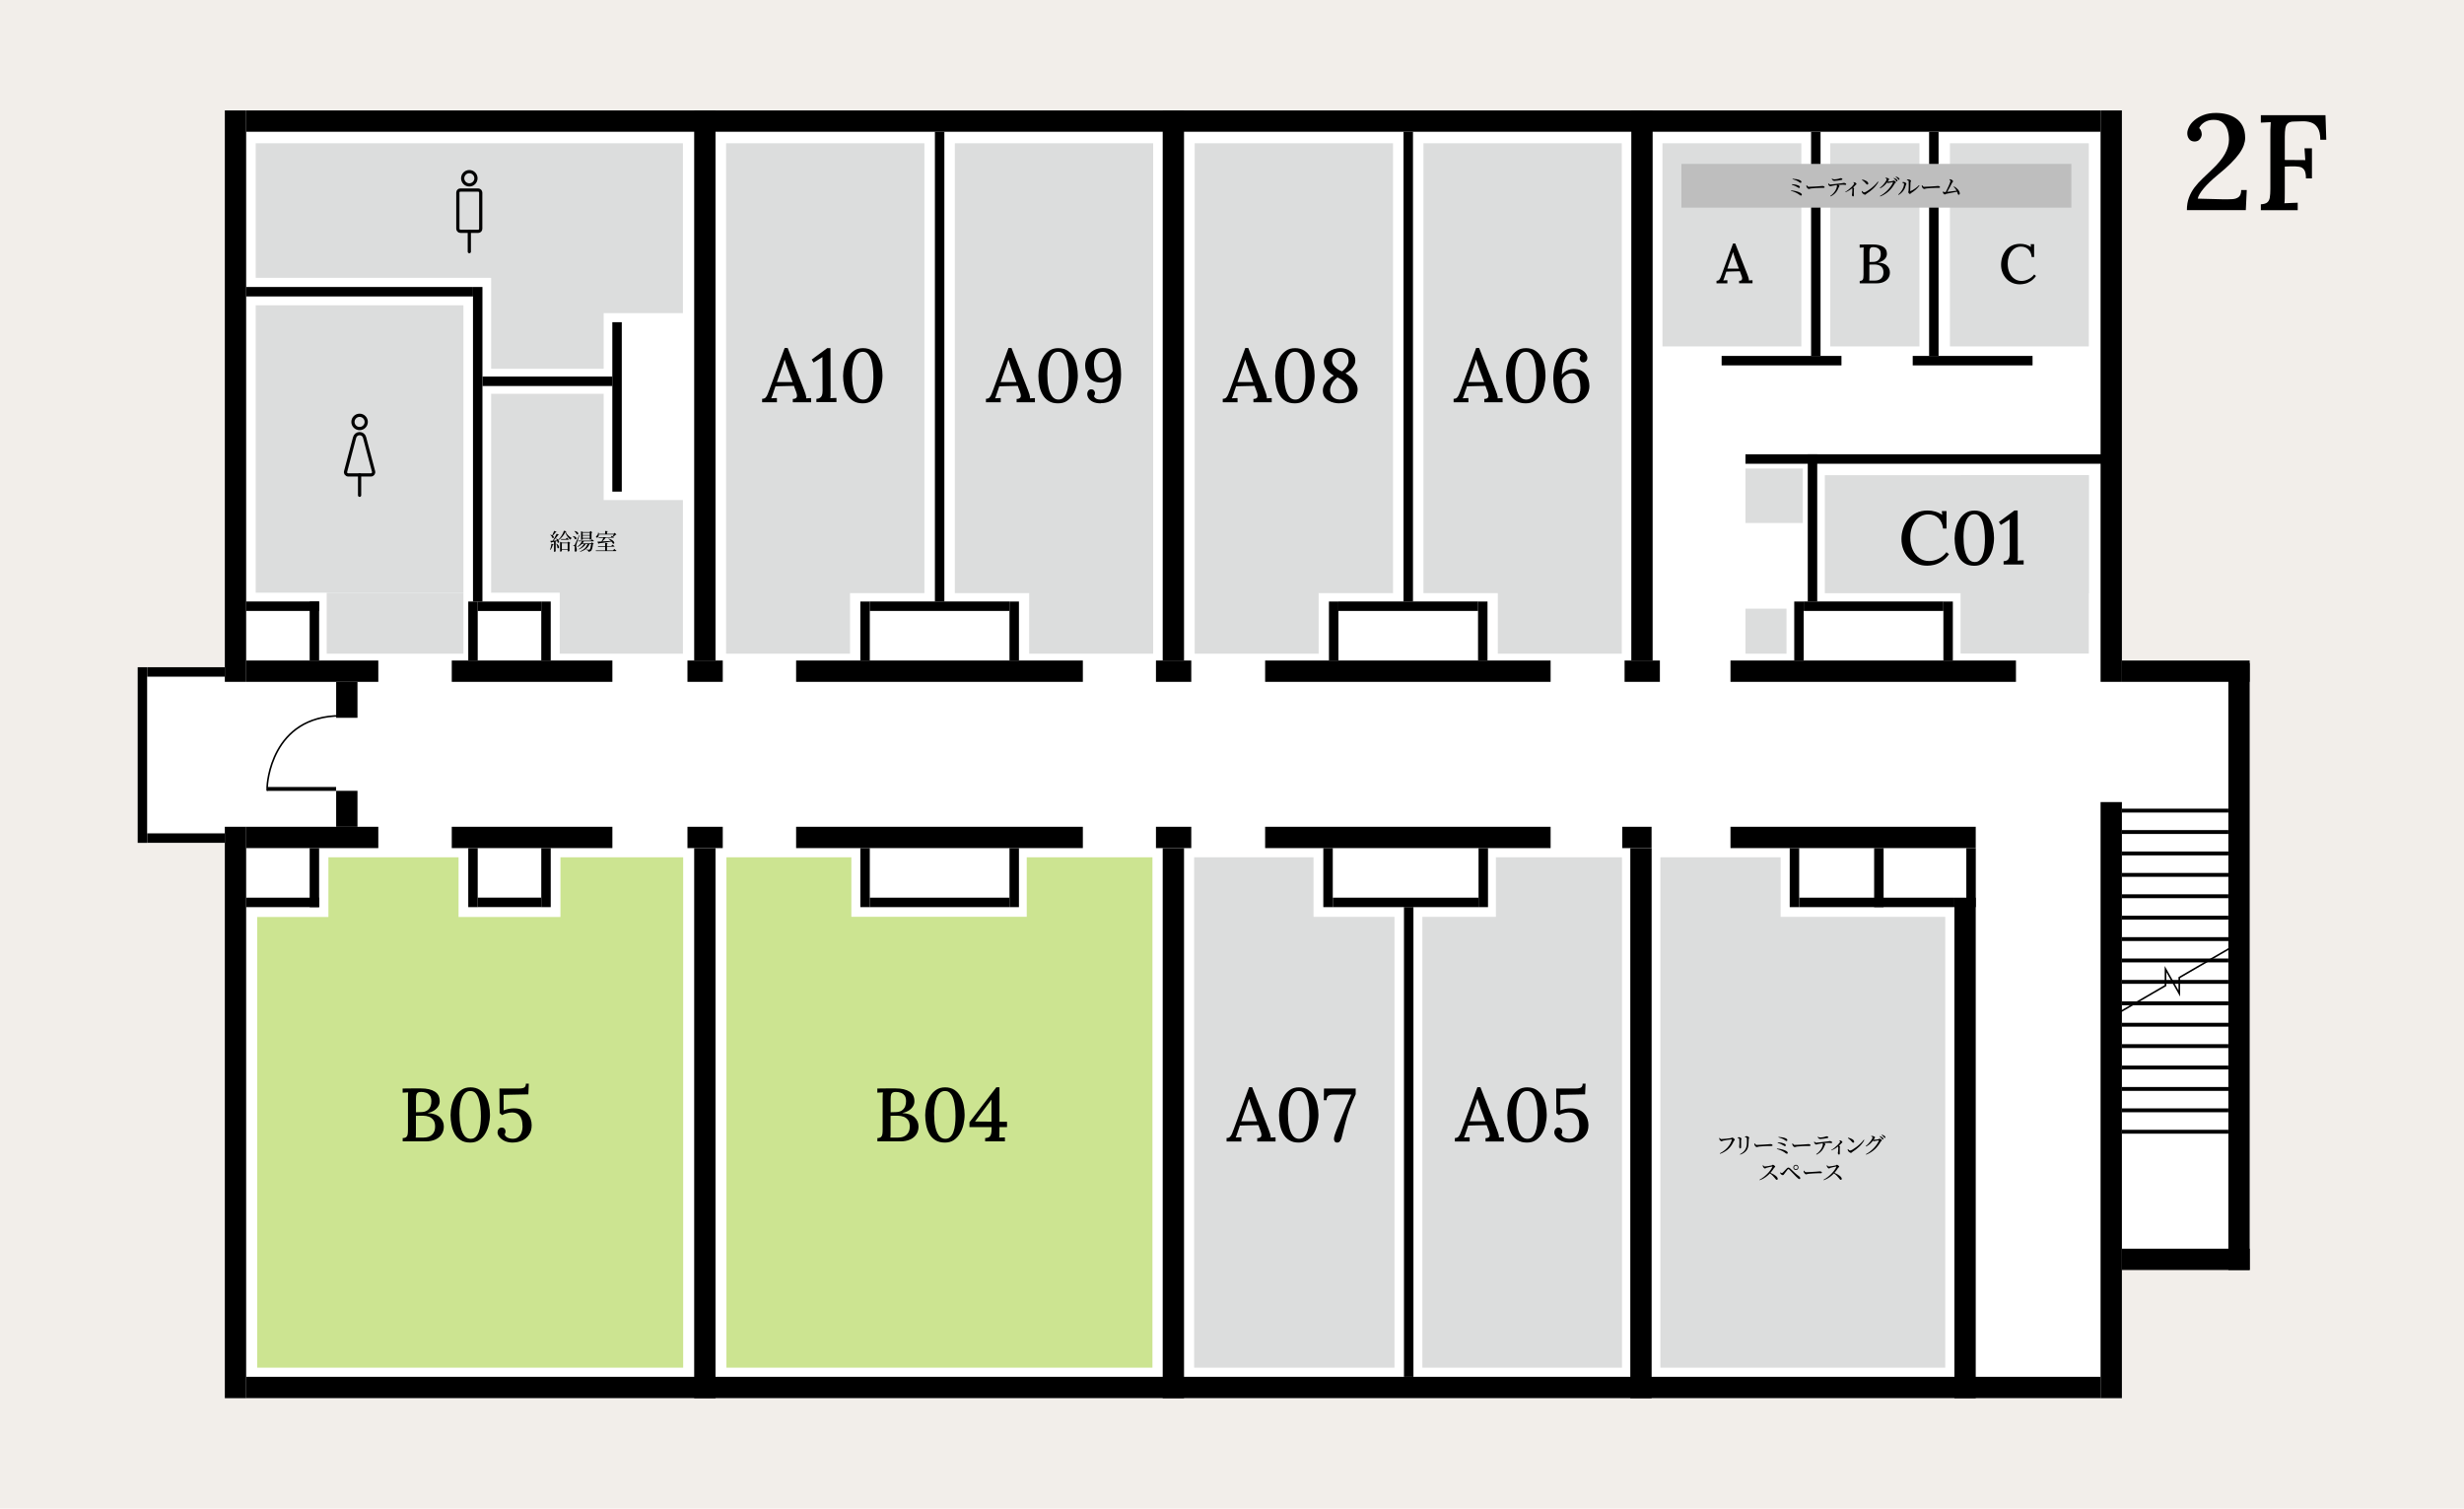 <?xml version="1.0" encoding="UTF-8"?>
<svg id="_レイヤー_2" data-name="レイヤー_2" xmlns="http://www.w3.org/2000/svg" viewBox="0 0 490 300">
  <defs>
    <style>
      .cls-1 {
        fill: #fff;
      }

      .cls-2 {
        stroke-width: .32px;
      }

      .cls-2, .cls-3, .cls-4 {
        fill: none;
        stroke: #000;
        stroke-miterlimit: 10;
      }

      .cls-5 {
        fill: #f2eeea;
      }

      .cls-3, .cls-4 {
        stroke-width: .64px;
      }

      .cls-6 {
        fill: #cce491;
      }

      .cls-7 {
        fill: #dcdddd;
      }

      .cls-4 {
        stroke-linecap: round;
      }

      .cls-8 {
        fill: #bebebe;
      }
    </style>
  </defs>
  <g id="_レイヤー_1-2" data-name="レイヤー_1">
    <g>
      <rect class="cls-5" width="490" height="300"/>
      <g>
        <g>
          <path d="M434.89,41.82c0-.95.14-1.8.42-2.54.28-.74.65-1.41,1.12-2.03.47-.61,1-1.2,1.59-1.75.59-.56,1.2-1.13,1.81-1.73,1.22-1.15,2.1-2.21,2.63-3.17.53-.96.8-1.9.8-2.82,0-.65-.09-1.27-.27-1.88-.18-.6-.5-1.1-.95-1.5-.45-.4-1.07-.58-1.86-.57-.67,0-1.26.16-1.77.47-.51.32-.87.71-1.07,1.17.2.18.33.39.4.62.07.23.11.45.11.65,0,.16-.05.36-.15.58-.1.23-.26.42-.47.58s-.5.24-.86.24c-.45-.02-.8-.18-1.04-.5-.24-.32-.36-.7-.36-1.15,0-.38.12-.8.35-1.27.23-.47.59-.91,1.08-1.32.49-.41,1.08-.76,1.8-1.03.71-.27,1.54-.41,2.5-.41.72,0,1.42.09,2.11.26.68.17,1.3.45,1.86.84s1,.9,1.32,1.53.49,1.41.49,2.35c0,.45-.09.93-.27,1.44-.18.51-.48,1.07-.9,1.66s-.99,1.24-1.69,1.94c-.7.7-1.58,1.49-2.65,2.35-1.13.94-2.04,1.81-2.73,2.63-.68.82-1.08,1.5-1.19,2.04l4.94.13c.74.02,1.38,0,1.93-.03s.98-.18,1.3-.45c.31-.26.47-.71.47-1.36h1.11l-.19,4h-11.72Z"/>
          <path d="M449.6,41.82v-1.19c.59-.04,1.02-.16,1.28-.38.26-.22.43-.54.5-.97s.11-.98.11-1.65v-11.23c0-.4,0-.78.03-1.15.02-.37.04-.69.05-.96-.31.02-.64.04-1,.05-.36.02-.68.04-.97.05v-1.49h12.85l.16,4.89h-1.19c0-1.03-.17-1.81-.51-2.35s-.78-.9-1.32-1.08c-.54-.18-1.12-.26-1.75-.24l-1.62.05c-.58,0-.99.12-1.25.35-.26.23-.43.57-.5,1-.07.43-.11.98-.11,1.65v4.64l4.08.03-.16-2.35h1.48v5.99h-1.19c0-.79-.11-1.36-.34-1.7-.23-.34-.56-.55-1.01-.62s-1.01-.1-1.67-.08l-1.19.05v5.05c0,.49,0,.92-.01,1.31,0,.39-.03.7-.07.93.27-.02.56-.03.88-.04.32,0,.62-.02.93-.04.31-.02.58-.03.84-.03v1.49h-7.32Z"/>
        </g>
        <g>
          <g>
            <rect class="cls-1" x="27.39" y="132.67" width="21.57" height="34.93"/>
            <g>
              <rect class="cls-1" x="44.71" y="21.96" width="377.26" height="256.08"/>
              <rect class="cls-1" x="408.46" y="131.35" width="38.92" height="121.02"/>
            </g>
          </g>
          <polygon class="cls-6" points="229.18 271.97 229.18 170.48 204.18 170.48 204.18 182.31 169.3 182.31 169.3 170.48 144.46 170.48 144.46 271.97 229.18 271.97"/>
          <polygon class="cls-6" points="111.45 170.48 111.45 182.35 91.19 182.35 91.19 170.48 65.31 170.48 65.31 182.35 51.14 182.35 51.14 271.97 135.86 271.97 135.86 170.48 111.45 170.48"/>
          <polygon class="cls-7" points="169.04 129.99 144.39 129.99 144.39 28.49 183.83 28.49 183.83 117.95 169.04 117.95 169.04 129.99"/>
          <polygon class="cls-7" points="204.67 129.99 229.32 129.99 229.32 28.49 189.88 28.49 189.88 117.95 204.67 117.95 204.67 129.99"/>
          <g>
            <rect class="cls-7" x="64.97" y="117.86" width="27.19" height="12.13"/>
            <rect class="cls-7" x="50.85" y="60.71" width="41.31" height="57.15"/>
          </g>
          <polygon class="cls-7" points="135.81 62.27 120.05 62.27 120.05 73.33 97.67 73.33 97.67 55.25 50.85 55.25 50.85 28.49 135.81 28.49 135.81 62.27"/>
          <g>
            <circle class="cls-3" cx="93.33" cy="35.45" r="1.32"/>
            <line class="cls-4" x1="93.33" y1="46" x2="93.33" y2="50.04"/>
            <rect class="cls-3" x="91.05" y="37.79" width="4.55" height="8.21" rx=".5" ry=".5"/>
          </g>
          <g>
            <path class="cls-3" d="M71.51,86.23h0c.47,0,.87.31.99.76l1.79,6.77c.09.34-.17.68-.52.68h-4.52c-.36,0-.62-.34-.52-.68l1.79-6.77c.12-.45.53-.76.99-.76Z"/>
            <line class="cls-4" x1="71.51" y1="94.44" x2="71.51" y2="98.49"/>
            <circle class="cls-3" cx="71.51" cy="83.9" r="1.32"/>
          </g>
          <polygon class="cls-7" points="262.23 129.99 237.58 129.99 237.58 28.49 277.02 28.49 277.02 117.95 262.23 117.95 262.23 129.99"/>
          <polygon class="cls-7" points="297.86 129.99 322.51 129.99 322.51 28.49 283.07 28.49 283.07 117.95 297.86 117.95 297.86 129.99"/>
          <polygon class="cls-7" points="261.21 170.48 237.47 170.48 237.47 271.97 277.31 271.97 277.31 182.32 261.21 182.32 261.21 170.48"/>
          <polygon class="cls-7" points="354.1 170.48 330.19 170.48 330.19 271.97 386.84 271.97 386.84 182.32 354.1 182.32 354.1 170.48"/>
          <polygon class="cls-7" points="297.48 170.48 322.55 170.48 322.55 271.97 282.86 271.97 282.86 182.32 297.48 182.32 297.48 170.48"/>
          <g>
            <path d="M342.33,226.52c.29,0,1.64-.14,1.86-.19.14-.03.19-.11.28-.11.16,0,.51.28.51.42,0,.11-.16.19-.23.34-.49,1.12-1.31,1.97-2.68,2.47l-.06-.1c1.28-.65,2.13-1.66,2.39-2.7.02-.06,0-.07-.05-.07-.23,0-1.43.19-1.68.25-.12.03-.22.12-.32.12-.15,0-.38-.24-.42-.37-.02-.08-.03-.15-.04-.27l.08-.03c.09.11.19.25.35.25Z"/>
            <path d="M345.54,226.29v-.09c.09-.04.2-.06.29-.06.18,0,.49.18.49.31,0,.09-.07.14-.08.32-.01.2,0,1.13,0,1.35,0,.19-.07.26-.17.26-.12,0-.21-.17-.21-.36,0-.12.04-.29.05-.64,0-.21,0-.66-.03-.84,0-.1-.02-.14-.09-.18-.07-.03-.15-.05-.24-.08ZM346.07,229.61l-.05-.09c.87-.47,1.3-1.07,1.36-1.99.02-.39.03-.84,0-1.13,0-.09-.01-.14-.1-.19-.06-.03-.16-.05-.27-.07v-.09c.1-.06.24-.12.33-.12.18,0,.51.19.51.3s-.08.13-.09.28c0,.27-.03.76-.05,1.04-.05,1.06-.61,1.7-1.66,2.07Z"/>
            <path d="M348.97,227.38c.1.16.18.3.38.3.42,0,1.95-.1,2.17-.12.3-.02.45-.05.56-.05.2,0,.42.09.42.24,0,.09-.07.14-.23.14s-.32,0-.61,0-1.5.07-1.83.11c-.28.03-.33.11-.48.11s-.37-.24-.44-.42c-.04-.09-.04-.18-.04-.28l.09-.03Z"/>
            <path d="M353.37,228.4c.77.05,1.51.28,1.88.5.18.11.27.23.27.35,0,.1-.05.18-.19.18-.11,0-.23-.1-.39-.23-.52-.36-.94-.52-1.59-.71l.03-.1ZM353.55,227.17c.59.02,1.05.15,1.28.25.18.08.3.18.3.33,0,.09-.06.17-.17.17-.08,0-.15-.05-.29-.14-.26-.15-.57-.33-1.15-.51l.02-.1ZM355.44,226.73c0,.08-.06.17-.16.17-.11,0-.17-.06-.31-.16-.36-.25-.7-.4-1.3-.57l.02-.09c.59.04,1.12.14,1.41.28.26.13.34.24.34.38Z"/>
            <path d="M356.52,227.38c.1.16.18.3.38.3.42,0,1.95-.1,2.17-.12.3-.02.45-.05.56-.05.2,0,.42.09.42.24,0,.09-.07.14-.23.14s-.32,0-.61,0-1.5.07-1.83.11c-.28.03-.33.11-.48.11s-.37-.24-.44-.42c-.04-.09-.04-.18-.04-.28l.09-.03Z"/>
            <path d="M360.84,227.01c.09.12.18.23.3.23.31,0,1.51-.18,2.27-.25.32-.03.39-.08.46-.08.21,0,.48.11.48.26,0,.1-.04.14-.14.14-.08,0-.27-.04-.5-.04-.2,0-.56.01-.94.05.13.08.24.16.24.24,0,.09-.11.12-.17.28-.18.49-.51,1.22-1.58,1.77l-.09-.09c1.06-.7,1.34-1.72,1.34-2,0-.06-.02-.12-.06-.18-.36.05-.75.12-.88.16-.14.04-.28.1-.39.1-.12,0-.33-.19-.38-.32-.03-.06-.03-.14-.03-.24l.07-.03ZM361.51,226.04c.18.12.31.16.46.16.29,0,.61-.06.83-.11.26-.06.32-.13.4-.13.22,0,.39.08.39.21,0,.07-.05.12-.19.14-.35.07-1.02.19-1.41.19-.24,0-.38-.14-.53-.4l.06-.05Z"/>
            <path d="M365.77,226.77c.09,0,.17,0,.27.03.16.05.35.23.35.33,0,.09-.07.09-.17.18-.12.14-.29.32-.5.52.1.07.19.13.19.19,0,.05-.03.11-.04.2-.02.48,0,.98,0,1.17,0,.14-.05.21-.16.21-.15,0-.23-.17-.23-.32,0-.06.03-.14.04-.25.04-.3.04-.75.04-.91,0-.06-.01-.1-.03-.14-.23.19-.74.57-1.34.79l-.04-.07c.92-.52,1.79-1.48,1.79-1.69,0-.07-.1-.14-.2-.19l.02-.06Z"/>
            <path d="M370.65,226.66l.1.06c-.54.97-1.37,1.72-2.38,2.35-.1.06-.16.19-.27.19-.2,0-.48-.23-.58-.38-.04-.09-.09-.24-.09-.33l.07-.04c.13.14.28.29.42.29.39,0,2.07-1.21,2.72-2.15ZM367.53,226.23c.55.12,1.2.42,1.2.8,0,.12-.08.21-.19.21-.09,0-.17-.06-.28-.2-.22-.27-.37-.43-.78-.71l.05-.09Z"/>
            <path d="M372.12,225.9c.08,0,.17-.01.28,0,.21.03.48.18.48.27,0,.09-.06.12-.13.23-.05.09-.1.17-.16.25.03,0,.04,0,.07,0,.2,0,.75-.07.87-.1.12-.03.17-.11.25-.11.12,0,.45.2.45.34,0,.1-.15.14-.23.25-.63,1.13-1.55,2.06-2.88,2.58l-.07-.09c1.16-.6,2.22-1.77,2.58-2.67.02-.06,0-.08-.04-.08-.09,0-.52.07-.67.11-.09.03-.18.06-.25.06-.05,0-.12-.04-.2-.11-.37.48-.84.9-1.38,1.17l-.06-.09c.71-.53,1.35-1.45,1.35-1.71,0-.09-.12-.17-.27-.24l.02-.08ZM373.85,225.93c.24.08.42.18.54.29.11.1.15.18.15.27,0,.08-.05.13-.13.13-.07,0-.12-.09-.21-.2-.09-.12-.21-.27-.42-.42l.05-.07ZM374.24,225.64c.24.07.42.16.53.25.12.09.17.18.17.28,0,.08-.04.13-.12.13s-.12-.09-.22-.21c-.09-.11-.2-.22-.42-.38l.05-.07Z"/>
            <path d="M350.62,231.7c.08.11.18.27.33.27.27,0,1.13-.16,1.37-.22.1-.03.16-.13.23-.13.15,0,.48.27.48.38,0,.1-.16.14-.22.23-.15.23-.41.65-.73,1,.74.3,1.45.78,1.45,1.19,0,.1-.06.2-.19.2-.14,0-.22-.14-.43-.4-.28-.34-.53-.62-.94-.88-.42.44-1.07,1.01-2,1.35l-.06-.1c1.06-.55,2.14-1.64,2.55-2.55.02-.06,0-.08-.05-.07-.28.04-.89.19-1.13.26-.14.04-.17.13-.29.13-.15,0-.34-.22-.39-.34-.03-.07-.05-.17-.05-.29l.09-.04Z"/>
            <path d="M354,233.18l.06-.06c.1.09.21.15.28.15.06,0,.13-.04.23-.13.21-.19.6-.63.75-.78.1-.1.2-.18.32-.18s.24.05.38.19c.58.57,1.26,1.21,1.79,1.57.12.08.2.22.2.36,0,.11-.06.17-.16.17-.14,0-.37-.18-.68-.5-.28-.28-1-1.05-1.32-1.37-.09-.08-.14-.12-.2-.12-.04,0-.09.03-.17.11-.14.17-.48.63-.64.84-.1.14-.17.25-.31.25s-.33-.12-.42-.24c-.06-.07-.08-.15-.1-.26ZM356.62,232.15c0-.28.24-.52.52-.52s.51.23.51.52-.23.52-.51.52-.52-.23-.52-.52ZM356.78,232.15c0,.2.16.36.36.36s.36-.16.36-.36-.16-.36-.36-.36-.36.16-.36.36Z"/>
            <path d="M358.78,232.8c.1.16.18.3.38.3.42,0,1.95-.1,2.17-.12.3-.02.45-.05.56-.05.2,0,.42.09.42.24,0,.09-.07.14-.23.14s-.32,0-.61,0-1.5.07-1.83.11c-.28.03-.33.11-.48.11s-.37-.24-.44-.42c-.04-.09-.04-.18-.04-.28l.09-.03Z"/>
            <path d="M363.35,231.7c.08.11.18.27.33.27.27,0,1.13-.16,1.37-.22.1-.03.16-.13.23-.13.15,0,.48.27.48.38,0,.1-.16.14-.22.23-.15.23-.41.65-.73,1,.74.3,1.45.78,1.45,1.19,0,.1-.06.2-.19.2-.14,0-.22-.14-.43-.4-.28-.34-.53-.62-.94-.88-.42.44-1.07,1.01-2,1.35l-.06-.1c1.06-.55,2.14-1.64,2.55-2.55.02-.06,0-.08-.05-.07-.28.04-.89.19-1.13.26-.14.04-.17.13-.29.13-.15,0-.34-.22-.39-.34-.03-.07-.05-.17-.05-.29l.09-.04Z"/>
          </g>
          <polygon class="cls-7" points="135.81 129.99 111.31 129.99 111.31 117.86 97.67 117.86 97.67 78.31 120.05 78.31 120.05 99.44 135.81 99.44 135.81 129.99"/>
          <g>
            <path d="M109.38,109.33c.13-.31.24-.76.28-1.19l.45.1c-.01.05-.06.1-.16.09-.11.39-.28.77-.5,1.03l-.07-.04ZM112.63,105.68s-.05.07-.15.08c.23.51.71.96,1.2,1.23v.06c-.14.04-.23.14-.26.28-.44-.37-.83-.91-1.01-1.51-.26.61-.81,1.23-1.36,1.6.29.35.05.66-.17.46,0-.09-.04-.19-.07-.28-.09.02-.19.05-.31.07v1.95s-.11.11-.28.11h-.05v-1.99c-.15.03-.31.06-.48.1-.02.06-.07.09-.11.09l-.14-.38c.11,0,.27,0,.47-.01.27-.42.59-.99.79-1.4l.47.2s-.08.08-.18.06c-.22.32-.59.76-.93,1.12.22,0,.47-.02.72-.04-.06-.14-.14-.27-.2-.37l.05-.03c.17.08.3.17.39.26.46-.42.99-1.24,1.12-1.8l.51.12ZM110.7,105.75s-.08.08-.18.08c-.18.24-.39.49-.59.68.37.27.17.63-.08.46-.05-.21-.25-.47-.42-.62l.04-.03c.14.04.26.08.36.13.12-.24.26-.58.38-.88l.49.19ZM110.68,108.1c.79.54.46,1.14.18.87-.01-.28-.13-.62-.24-.85l.06-.02ZM113.05,107.71l.37.28s-.08.07-.17.08v1.5s-.13.09-.3.09h-.06v-.3h-1.16v.23s-.11.1-.29.1h-.06v-1.95l.4.16h1.09l.18-.2ZM112.73,106.92s.24.19.38.34c-.01.05-.05.07-.12.07h-1.41l-.04-.14h.98l.2-.28ZM112.89,109.24v-1.2h-1.16v1.2h1.16Z"/>
            <path d="M113.95,106.6c.98.14.72.83.38.61-.05-.2-.25-.44-.42-.57l.04-.04ZM115.26,106.39c-.19.55-.55,1.59-.61,1.81-.04.14-.07.28-.07.4,0,.21.14.42.13.79,0,.2-.11.33-.27.33-.09,0-.15-.08-.17-.23.07-.47.05-.84-.05-.91-.06-.04-.13-.06-.23-.07v-.1h.2c.06,0,.07,0,.12-.09q.09-.15.88-1.95l.08.02ZM114.26,105.59c1.03.18.77.88.42.66-.07-.22-.28-.47-.46-.62l.04-.04ZM116.11,107.66c-.07.14-.16.27-.26.39h1.67l.2-.2.37.31s-.08.06-.18.07c-.07.74-.21,1.2-.42,1.35-.13.09-.3.14-.49.14,0-.1-.02-.19-.08-.24-.06-.05-.22-.1-.37-.13v-.07c.17.01.45.04.55.04.07,0,.11,0,.16-.04.12-.09.23-.49.29-1.09h-.32c-.29.75-.87,1.24-1.85,1.54l-.04-.08c.78-.32,1.25-.8,1.5-1.47h-.35c-.29.48-.77.83-1.37,1.08l-.04-.08c.45-.25.81-.61,1.04-1.01h-.4c-.24.25-.53.46-.88.62l-.04-.07c.4-.28.72-.66.92-1.08h-.71l-.04-.13h2.52l.22-.27s.25.19.41.33c-.01.05-.06.07-.12.07h-1.91ZM115.88,107.27s-.11.09-.28.09h-.05v-1.72l.39.16h1.32l.18-.21.36.29s-.07.06-.17.08v1.25s-.12.1-.29.1h-.06v-.21h-1.39v.17ZM115.88,105.94v.45h1.39v-.45h-1.39ZM117.27,106.96v-.45h-1.39v.45h1.39Z"/>
            <path d="M122.15,109.16s.28.21.44.36c-.01.05-.05.07-.12.07h-3.96l-.04-.13h1.87v-.75h-1.4l-.04-.13h1.44v-.63l.52.05c0,.06-.05.1-.15.12v.46h.85l.23-.28s.26.19.42.34c-.01.05-.06.07-.12.07h-1.38v.75h1.2l.23-.3ZM122.61,106.29s-.08.04-.17.05c-.13.13-.33.29-.51.39.05.04.11.09.15.13-.01.04-.06.07-.12.07h-1.5c-.19.26-.45.54-.68.74.5-.02,1.09-.06,1.7-.1-.17-.17-.35-.33-.51-.44l.04-.04c1.42.41,1.28,1.21.89,1.02-.07-.13-.19-.29-.33-.43-.61.11-1.4.24-2.46.37-.03.05-.08.09-.12.09l-.18-.43c.19,0,.46,0,.79-.02.14-.2.29-.5.39-.74h-.91l-.04-.13h2.42l.22-.27s.09.06.19.15c.05-.12.11-.28.16-.41h-2.94c0,.27-.09.46-.2.56-.11.09-.29.09-.35-.02-.04-.11.01-.22.12-.28.15-.1.3-.38.29-.66h.07c.03.09.05.19.06.27h1.26v-.57l.53.05c0,.06-.05.11-.16.13v.39h1.32l.2-.21.38.36Z"/>
          </g>
          <g>
            <rect x="121.78" y="64.08" width="1.88" height="33.69" transform="translate(245.43 161.84) rotate(180)"/>
            <g>
              <rect x="231.22" y="91.53" width="4.24" height="368.77" transform="translate(509.26 42.57) rotate(90)"/>
              <rect x="231.22" y="-160.3" width="4.24" height="368.77" transform="translate(257.43 -209.26) rotate(90)"/>
              <rect x="59.97" y="153.39" width="4.24" height="26.28" transform="translate(228.62 104.44) rotate(90)"/>
              <rect x="103.68" y="150.56" width="4.24" height="31.94" transform="translate(272.34 60.73) rotate(90)"/>
              <rect x="138.09" y="163.02" width="4.24" height="7.02" transform="translate(306.75 26.32) rotate(90)"/>
              <rect x="61.59" y="168.65" width="1.88" height="11.73" transform="translate(125.05 349.04) rotate(180)"/>
              <rect x="55.27" y="172.19" width="1.88" height="14.52" transform="translate(-123.23 235.66) rotate(-90)"/>
              <rect x="107.63" y="168.65" width="1.88" height="11.73" transform="translate(217.15 349.04) rotate(180)"/>
              <rect x="93.12" y="168.65" width="1.88" height="11.73" transform="translate(188.12 349.04) rotate(180)"/>
              <rect x="100.38" y="173.13" width="1.88" height="12.63" transform="translate(-78.13 280.76) rotate(-90)"/>
              <rect x="372.7" y="168.65" width="1.88" height="11.73" transform="translate(747.28 349.04) rotate(180)"/>
              <rect x="391.02" y="168.65" width="1.88" height="11.73" transform="translate(783.93 349.04) rotate(180)"/>
              <rect x="355.92" y="168.65" width="1.88" height="11.73" transform="translate(713.71 349.04) rotate(180)"/>
              <rect x="372.29" y="164.02" width="1.88" height="30.86" transform="translate(193.78 552.68) rotate(-90)"/>
              <g>
                <rect x="27.39" y="132.67" width="1.88" height="34.93" transform="translate(56.65 300.28) rotate(180)"/>
                <rect x="36.05" y="125.9" width="1.88" height="15.44" transform="translate(-96.63 170.61) rotate(-90)"/>
                <rect x="36.05" y="158.94" width="1.88" height="15.44" transform="translate(-129.67 203.65) rotate(-90)"/>
              </g>
              <rect x="184.7" y="138.02" width="4.24" height="57.02" transform="translate(353.36 -20.29) rotate(90)"/>
              <rect x="200.74" y="168.65" width="1.88" height="11.73" transform="translate(403.37 349.04) rotate(180)"/>
              <rect x="171.09" y="168.65" width="1.88" height="11.73" transform="translate(344.06 349.04) rotate(180)"/>
              <rect x="185.91" y="165.56" width="1.88" height="27.77" transform="translate(7.41 366.3) rotate(-90)"/>
              <rect x="277.86" y="138.15" width="4.24" height="56.77" transform="translate(446.51 -113.45) rotate(90)"/>
              <rect x="294.02" y="168.65" width="1.88" height="11.73" transform="translate(589.93 349.04) rotate(180)"/>
              <rect x="279.2" y="180.39" width="1.88" height="93.41" transform="translate(560.28 454.18) rotate(180)"/>
              <rect x="185.91" y="26.21" width="1.88" height="93.41" transform="translate(373.71 145.82) rotate(180)"/>
              <rect x="263.16" y="168.65" width="1.88" height="11.73" transform="translate(528.2 349.04) rotate(180)"/>
              <rect x="278.59" y="164.96" width="1.88" height="28.98" transform="translate(100.09 458.98) rotate(-90)"/>
              <rect x="277.86" y="105.08" width="4.24" height="56.77" transform="translate(146.51 413.45) rotate(-90)"/>
              <rect x="94.06" y="57.07" width="1.88" height="62.54"/>
              <rect x="44.71" y="21.96" width="4.24" height="113.63" transform="translate(93.66 157.55) rotate(180)"/>
              <rect x="44.71" y="164.41" width="4.24" height="113.63" transform="translate(93.66 442.45) rotate(180)"/>
              <rect x="138.04" y="168.65" width="4.24" height="109.38" transform="translate(280.33 446.69) rotate(180)"/>
              <rect x="66.85" y="135.59" width="4.24" height="7.15" transform="translate(137.94 278.33) rotate(180)"/>
              <rect x="66.85" y="157.26" width="4.24" height="7.15" transform="translate(137.94 321.67) rotate(180)"/>
              <rect x="231.27" y="163.02" width="4.24" height="7.02" transform="translate(399.92 -66.86) rotate(90)"/>
              <rect x="231.22" y="168.65" width="4.24" height="109.38" transform="translate(466.68 446.69) rotate(180)"/>
              <rect x="323.41" y="163.62" width="4.24" height="5.83" transform="translate(492.06 -159) rotate(90)"/>
              <rect x="324.2" y="168.65" width="4.24" height="109.38" transform="translate(652.65 446.69) rotate(180)"/>
              <rect x="366.4" y="142.15" width="4.24" height="48.77" transform="translate(535.05 -201.99) rotate(90)"/>
              <rect x="388.66" y="178.5" width="4.24" height="99.53" transform="translate(781.56 456.54) rotate(180)"/>
              <rect x="59.97" y="120.33" width="4.24" height="26.28" transform="translate(-71.38 195.56) rotate(-90)"/>
              <rect x="103.68" y="117.5" width="4.24" height="31.94" transform="translate(-27.66 239.27) rotate(-90)"/>
              <rect x="138.09" y="129.96" width="4.24" height="7.02" transform="translate(6.75 273.68) rotate(-90)"/>
              <rect x="61.59" y="119.61" width="1.88" height="11.73" transform="translate(125.05 250.96) rotate(180)"/>
              <rect x="55.27" y="113.3" width="1.88" height="14.52" transform="translate(176.77 64.34) rotate(90)"/>
              <rect x="107.63" y="119.61" width="1.88" height="11.73" transform="translate(217.15 250.96) rotate(180)"/>
              <rect x="93.12" y="119.61" width="1.88" height="11.73" transform="translate(188.12 250.96) rotate(180)"/>
              <rect x="100.38" y="114.24" width="1.88" height="12.63" transform="translate(221.87 19.24) rotate(90)"/>
              <rect x="107.92" y="62.9" width="1.88" height="25.83" transform="translate(184.68 -33.04) rotate(90)"/>
              <rect x="70.56" y="35.46" width="1.88" height="45.11" transform="translate(129.52 -13.49) rotate(90)"/>
              <rect x="184.7" y="104.96" width="4.24" height="57.02" transform="translate(53.36 320.29) rotate(-90)"/>
              <rect x="200.74" y="119.61" width="1.88" height="11.73" transform="translate(403.37 250.96) rotate(180)"/>
              <rect x="171.09" y="119.61" width="1.88" height="11.73" transform="translate(344.06 250.96) rotate(180)"/>
              <rect x="185.91" y="106.67" width="1.88" height="27.77" transform="translate(307.41 -66.3) rotate(90)"/>
              <rect x="138.04" y="21.96" width="4.24" height="109.38" transform="translate(280.33 153.31) rotate(180)"/>
              <rect x="231.27" y="129.96" width="4.24" height="7.02" transform="translate(99.92 366.86) rotate(-90)"/>
              <rect x="231.22" y="21.96" width="4.24" height="109.38" transform="translate(466.68 153.31) rotate(180)"/>
              <rect x="417.73" y="159.5" width="4.24" height="118.54" transform="translate(839.7 437.54) rotate(180)"/>
              <rect x="432.56" y="120.76" width="4.24" height="25.41" transform="translate(301.21 568.15) rotate(-90)"/>
              <rect x="432.56" y="237.73" width="4.24" height="25.41" transform="translate(184.25 685.11) rotate(-90)"/>
              <rect x="443.14" y="131.86" width="4.24" height="120.69"/>
              <rect x="417.73" y="21.96" width="4.24" height="113.63" transform="translate(839.7 157.55) rotate(180)"/>
              <rect x="279.1" y="26.21" width="1.88" height="93.41" transform="translate(560.09 145.82) rotate(180)"/>
              <rect x="293.93" y="119.61" width="1.88" height="11.73" transform="translate(589.74 250.96) rotate(180)"/>
              <rect x="359.5" y="90.33" width="1.88" height="29.28" transform="translate(720.88 209.95) rotate(180)"/>
              <rect x="360.16" y="26.21" width="1.88" height="44.57" transform="translate(722.2 96.99) rotate(180)"/>
              <rect x="264.27" y="119.61" width="1.88" height="11.73" transform="translate(530.43 250.96) rotate(180)"/>
              <rect x="279.1" y="106.67" width="1.88" height="27.77" transform="translate(400.6 -159.49) rotate(90)"/>
              <rect x="370.4" y="105.08" width="4.24" height="56.77" transform="translate(239.05 505.99) rotate(-90)"/>
              <rect x="386.47" y="119.61" width="1.88" height="11.73" transform="translate(774.82 250.96) rotate(180)"/>
              <rect x="356.82" y="119.61" width="1.88" height="11.73" transform="translate(715.51 250.96) rotate(180)"/>
              <rect x="371.64" y="106.67" width="1.88" height="27.77" transform="translate(493.14 -252.03) rotate(90)"/>
              <rect x="382.06" y="55.39" width="1.88" height="71.77" transform="translate(474.27 -291.72) rotate(90)"/>
              <rect x="353.34" y="59.81" width="1.88" height="23.83" transform="translate(426.01 -282.56) rotate(90)"/>
              <rect x="383.64" y="26.21" width="1.88" height="44.57" transform="translate(769.15 96.99) rotate(180)"/>
              <rect x="391.34" y="59.81" width="1.88" height="23.83" transform="translate(464.01 -320.56) rotate(90)"/>
              <rect x="324.45" y="129.96" width="4.24" height="7.02" transform="translate(193.11 460.04) rotate(-90)"/>
              <rect x="324.4" y="21.96" width="4.24" height="109.38" transform="translate(653.05 153.31) rotate(180)"/>
              <g>
                <rect x="59.6" y="150.02" width=".77" height="13.71" transform="translate(-96.89 216.87) rotate(-90)"/>
                <path class="cls-2" d="M53.13,157.26v-.77c0-.39.69-14.15,14.65-14.15"/>
              </g>
              <g>
                <rect x="432.17" y="176.16" width=".77" height="21.17" transform="translate(245.82 619.3) rotate(-90)"/>
                <rect x="432.17" y="171.9" width=".77" height="21.17" transform="translate(250.07 615.04) rotate(-90)"/>
                <rect x="432.17" y="167.64" width=".77" height="21.17" transform="translate(254.33 610.78) rotate(-90)"/>
                <rect x="432.17" y="163.39" width=".77" height="21.17" transform="translate(258.59 606.53) rotate(-90)"/>
                <rect x="432.17" y="188.93" width=".77" height="21.17" transform="translate(233.04 632.07) rotate(-90)"/>
                <rect x="432.17" y="184.67" width=".77" height="21.17" transform="translate(237.3 627.81) rotate(-90)"/>
                <rect x="432.17" y="180.41" width=".77" height="21.17" transform="translate(241.56 623.55) rotate(-90)"/>
                <rect x="432.17" y="159.13" width=".77" height="21.17" transform="translate(262.84 602.27) rotate(-90)"/>
                <rect x="432.17" y="154.87" width=".77" height="21.17" transform="translate(267.1 598.01) rotate(-90)"/>
                <rect x="432.17" y="150.61" width=".77" height="21.17" transform="translate(271.36 593.75) rotate(-90)"/>
              </g>
              <g>
                <rect x="432.17" y="214.47" width=".77" height="21.17" transform="translate(207.5 657.61) rotate(-90)"/>
                <rect x="432.17" y="210.21" width=".77" height="21.17" transform="translate(211.76 653.35) rotate(-90)"/>
                <rect x="432.17" y="205.96" width=".77" height="21.17" transform="translate(216.02 649.1) rotate(-90)"/>
                <rect x="432.17" y="201.7" width=".77" height="21.17" transform="translate(220.27 644.84) rotate(-90)"/>
                <rect x="432.17" y="197.44" width=".77" height="21.17" transform="translate(224.53 640.58) rotate(-90)"/>
                <rect x="432.17" y="193.19" width=".77" height="21.17" transform="translate(228.79 636.33) rotate(-90)"/>
              </g>
              <polyline class="cls-2" points="443.54 188.5 433.38 194.4 433.38 197.56 430.64 192.7 430.64 195.99 421.63 201.22"/>
            </g>
          </g>
          <rect class="cls-7" x="347.11" y="121.04" width="8.16" height="8.95"/>
          <rect class="cls-7" x="347.11" y="93.17" width="11.4" height="10.83"/>
          <rect class="cls-7" x="330.6" y="28.49" width="27.62" height="40.4"/>
          <rect class="cls-7" x="363.97" y="28.49" width="17.74" height="40.4"/>
          <rect class="cls-7" x="387.77" y="28.49" width="27.62" height="40.4"/>
          <rect class="cls-7" x="389.89" y="94.49" width="25.5" height="35.47"/>
          <rect class="cls-7" x="362.89" y="94.49" width="52.5" height="23.47"/>
          <path d="M341.35,56.34v-.5c.22,0,.39-.06.51-.18s.22-.28.3-.48.17-.43.26-.68l2.22-6.08h.44l2.41,6.17c.06.14.12.33.2.57.07.24.11.44.1.61.12-.01.25-.02.37-.03.12,0,.24,0,.35-.02v.61h-2.67v-.48c.26,0,.43-.06.51-.17s.12-.24.1-.39c-.02-.15-.06-.31-.12-.46l-.33-.89-2.7.07-.32.96c-.04.15-.09.29-.14.42s-.1.26-.15.38c.13-.01.27-.02.42-.03s.29,0,.4-.02v.62h-2.16ZM343.49,53.42h2.31l-.69-1.86c-.09-.24-.17-.48-.25-.72-.08-.24-.15-.47-.22-.69h-.01c-.06.18-.12.39-.2.61-.07.22-.16.46-.25.71l-.68,1.95Z"/>
          <path d="M369.83,56.34v-.48c.24,0,.42-.06.52-.15.11-.09.17-.23.2-.41s.04-.41.04-.69v-4.49c0-.2,0-.38.01-.53,0-.16.01-.28.02-.38-.12,0-.26.01-.41.02-.15,0-.28.01-.39.02v-.61c.44,0,.88-.01,1.32-.02.44,0,.89,0,1.35,0,.87,0,1.54.16,2.04.47.49.31.73.8.71,1.46,0,.23-.08.45-.21.68-.13.22-.32.42-.58.59-.26.17-.58.3-.96.38v.02c.79.04,1.37.24,1.76.61s.58.82.58,1.35c0,.46-.12.85-.35,1.17s-.54.57-.94.74-.84.25-1.35.25h-3.39ZM371.73,55.79c.12,0,.26,0,.41,0,.15,0,.29,0,.42,0h.3c.53,0,.94-.15,1.24-.43.3-.28.45-.67.45-1.17,0-.41-.08-.73-.25-.96-.17-.23-.38-.39-.64-.49s-.54-.14-.85-.14c-.21,0-.39,0-.56,0-.16,0-.33,0-.5.02v2.25c0,.2,0,.37,0,.53s-.01.28-.03.37ZM371.76,52.1l.73-.02c.38,0,.68-.09.91-.24.22-.15.38-.35.48-.59.1-.24.14-.5.13-.76,0-.37-.08-.64-.23-.84-.15-.19-.35-.32-.57-.4-.23-.07-.45-.11-.67-.11-.21,0-.36.03-.47.09s-.19.16-.23.3c-.04.14-.07.35-.07.63v1.94Z"/>
          <path d="M404.03,51.1c-.08-.66-.31-1.17-.68-1.52s-.86-.54-1.46-.54c-.38,0-.73.08-1.06.25-.32.17-.6.41-.84.71-.23.3-.42.66-.54,1.08-.13.41-.19.87-.19,1.36,0,.67.12,1.26.35,1.78.23.52.56.92.97,1.21.41.29.88.43,1.41.43.47,0,.93-.11,1.39-.34.46-.22.84-.54,1.14-.95l.36.31c-.33.46-.68.8-1.06,1.04-.37.24-.75.41-1.12.49-.37.08-.71.13-1.01.13-.55,0-1.06-.1-1.52-.3s-.86-.47-1.19-.83c-.33-.36-.59-.77-.77-1.24-.18-.47-.27-.98-.27-1.53,0-.51.08-1.02.24-1.51.16-.49.4-.94.71-1.34s.71-.72,1.19-.95c.48-.23,1.04-.35,1.68-.35.37,0,.74.05,1.09.15.36.1.7.26,1.03.47l-.05-.55h.68v2.55h-.51Z"/>
          <g>
            <path d="M289.32,226.97v-.67c.3,0,.53-.08.69-.24.16-.16.29-.38.4-.65.11-.28.23-.58.36-.92l3.03-8.29h.6l3.29,8.42c.08.19.17.45.27.77.1.33.14.6.13.83.17-.02.34-.03.5-.04.17,0,.32-.01.47-.02v.83h-3.64v-.66c.35,0,.58-.09.7-.23.12-.14.16-.32.13-.53s-.08-.42-.16-.63l-.45-1.21-3.67.09-.44,1.3c-.06.2-.12.39-.19.57-.07.18-.14.35-.21.52.18-.02.37-.03.58-.04s.39-.01.55-.02v.84h-2.94ZM292.25,222.98h3.15l-.95-2.54c-.12-.33-.23-.66-.34-.98-.11-.32-.21-.64-.3-.94h-.02c-.08.25-.17.53-.27.83-.1.3-.21.62-.34.98l-.93,2.65Z"/>
            <path d="M303.66,227.21c-.76,0-1.39-.16-1.9-.49-.51-.33-.91-.75-1.2-1.29s-.5-1.12-.62-1.76-.19-1.28-.19-1.91.08-1.27.23-1.92c.15-.65.39-1.25.71-1.79.32-.54.73-.98,1.23-1.32s1.1-.5,1.8-.5,1.34.17,1.84.5c.5.33.89.76,1.19,1.3.3.54.51,1.12.64,1.76.13.64.2,1.27.2,1.9s-.08,1.25-.23,1.91c-.15.65-.38,1.25-.7,1.79-.31.54-.72.98-1.21,1.32s-1.09.5-1.79.5ZM303.75,226.46c.41,0,.74-.12,1-.38.26-.25.47-.59.62-1.02.16-.43.26-.91.32-1.44.06-.53.09-1.07.09-1.62,0-.61-.03-1.21-.09-1.81-.06-.59-.17-1.14-.32-1.63-.16-.49-.37-.88-.64-1.17-.27-.29-.62-.43-1.05-.43-.4,0-.74.12-1.02.38-.28.25-.5.59-.67,1.02-.17.43-.29.91-.36,1.45-.08.54-.11,1.08-.11,1.64,0,.42.02.86.05,1.32s.1.91.2,1.35c.09.44.22.83.39,1.18.17.35.38.63.64.84s.58.32.95.32Z"/>
            <path d="M312.15,227.21c-.65,0-1.2-.11-1.65-.32-.45-.22-.8-.48-1.04-.8-.25-.31-.37-.62-.37-.92,0-.25.07-.46.21-.65.14-.18.33-.27.58-.29.21,0,.37.03.49.11.11.08.19.19.24.31.05.12.07.23.07.34,0,.09-.01.19-.04.29-.03.11-.07.21-.13.31.05.19.17.35.34.49.18.14.39.23.63.29s.46.08.66.08c.46,0,.83-.13,1.11-.37.28-.23.49-.53.62-.89.13-.36.2-.74.2-1.14,0-.26-.02-.55-.06-.88-.04-.33-.13-.64-.27-.93-.14-.29-.35-.54-.64-.73-.29-.2-.68-.29-1.17-.29-.16,0-.36.02-.58.06-.23.04-.46.1-.7.18-.24.08-.45.18-.64.3l-.5-.42-.04-4.88h3.88c.5,0,.86-.07,1.07-.21s.31-.39.31-.76h.58l-.09,2.13-4.92.1v3.09c.24-.1.54-.19.92-.28s.75-.13,1.14-.13c.62,0,1.15.09,1.6.29.45.19.81.44,1.09.76.29.32.5.68.63,1.08.14.4.2.81.2,1.23,0,.75-.18,1.38-.53,1.9-.36.52-.82.9-1.39,1.16-.57.25-1.18.38-1.83.38Z"/>
          </g>
          <g>
            <path d="M174.48,226.97v-.66c.33,0,.57-.08.71-.2.14-.12.24-.31.28-.56s.06-.57.06-.95v-6.12c0-.27,0-.51.01-.73,0-.21.02-.39.03-.52-.17.01-.36.02-.56.03s-.38.02-.54.03v-.83c.6,0,1.2-.02,1.8-.02.6,0,1.21,0,1.84,0,1.18,0,2.1.21,2.77.64s.99,1.09.96,1.99c0,.31-.1.62-.28.92s-.44.58-.79.81c-.35.24-.79.41-1.3.52v.03c1.07.05,1.87.33,2.4.83.53.51.79,1.12.79,1.84,0,.62-.16,1.15-.47,1.6-.31.45-.74.78-1.27,1.01-.54.23-1.15.34-1.84.34h-4.62ZM177.07,226.22c.17,0,.35,0,.55,0s.39,0,.58,0h.41c.72,0,1.28-.2,1.69-.58.41-.38.62-.91.62-1.59,0-.56-.11-1-.34-1.31-.23-.31-.52-.54-.88-.67s-.75-.2-1.16-.2c-.28,0-.53,0-.76,0-.23,0-.45.01-.68.02v3.07c0,.27,0,.51,0,.72s-.02.38-.04.51ZM177.12,221.18l.99-.03c.52,0,.93-.12,1.24-.33.3-.21.52-.48.65-.81s.19-.67.18-1.04c0-.5-.1-.88-.31-1.14s-.47-.44-.78-.54c-.31-.1-.62-.15-.92-.15-.28,0-.5.04-.65.12-.15.08-.25.22-.31.41-.06.2-.09.48-.09.86v2.64Z"/>
            <path d="M187.9,227.21c-.76,0-1.39-.16-1.9-.49-.51-.33-.91-.75-1.2-1.29s-.5-1.12-.62-1.76-.19-1.28-.19-1.91.08-1.27.23-1.92c.15-.65.39-1.25.71-1.79.32-.54.73-.98,1.23-1.32s1.1-.5,1.8-.5,1.34.17,1.84.5c.5.33.89.76,1.19,1.3.3.54.51,1.12.64,1.76.13.64.2,1.27.2,1.9s-.08,1.25-.23,1.91c-.15.65-.38,1.25-.7,1.79-.31.54-.72.98-1.21,1.32s-1.09.5-1.79.5ZM187.99,226.46c.41,0,.74-.12,1-.38.26-.25.47-.59.62-1.02.16-.43.26-.91.32-1.44.06-.53.09-1.07.09-1.62,0-.61-.03-1.21-.09-1.81-.06-.59-.17-1.14-.32-1.63-.16-.49-.37-.88-.64-1.17-.27-.29-.62-.43-1.05-.43-.4,0-.74.12-1.02.38-.28.25-.5.59-.67,1.02-.17.43-.29.91-.36,1.45-.08.54-.11,1.08-.11,1.64,0,.42.02.86.05,1.32s.1.91.2,1.35c.09.44.22.83.39,1.18.17.35.38.63.64.84s.58.32.95.32Z"/>
            <path d="M198.75,225.06c0,.22,0,.43,0,.64,0,.21-.02.38-.05.52.19,0,.39-.02.59-.02.2,0,.39-.01.55-.02v.79h-3.93v-.66h.1c.3-.02.54-.09.71-.22.17-.12.29-.31.36-.55s.11-.55.11-.93v-.48h-4.4v-.96l5.34-6.95h.63v6.86h1.5v1.05h-1.5v.93ZM197.14,218.7l-3.24,4.32,3.27.03v-4.35h-.03Z"/>
          </g>
          <g>
            <path d="M386.4,105.11c-.11-.9-.42-1.59-.93-2.08-.51-.49-1.17-.73-2-.74-.52,0-1,.11-1.44.34-.44.23-.82.55-1.14.97-.32.42-.57.9-.74,1.47s-.26,1.18-.26,1.85c0,.91.16,1.72.48,2.42.32.71.76,1.25,1.33,1.64.57.39,1.21.58,1.93.58.64,0,1.27-.15,1.9-.46s1.14-.74,1.55-1.3l.5.42c-.45.62-.93,1.1-1.44,1.43s-1.02.55-1.52.67c-.5.12-.96.17-1.37.17-.75,0-1.44-.13-2.07-.41-.63-.27-1.17-.65-1.63-1.13-.46-.48-.8-1.05-1.05-1.69-.25-.65-.37-1.34-.37-2.09,0-.7.11-1.38.33-2.05.22-.67.54-1.28.97-1.82.43-.54.97-.98,1.63-1.3.65-.32,1.42-.48,2.29-.48.51,0,1.01.07,1.49.21.49.14.95.36,1.4.65l-.08-.75h.93v3.48h-.69Z"/>
            <path d="M392.61,112.51c-.76,0-1.39-.16-1.9-.49-.51-.33-.91-.75-1.2-1.29s-.5-1.12-.62-1.76-.19-1.28-.19-1.91.08-1.27.23-1.92c.15-.65.39-1.25.71-1.79.32-.54.73-.98,1.23-1.32s1.1-.5,1.8-.5,1.34.17,1.84.5c.5.33.89.76,1.19,1.3.3.54.51,1.12.64,1.76.13.64.2,1.27.2,1.9s-.08,1.25-.23,1.91c-.15.65-.38,1.25-.7,1.79-.31.54-.72.98-1.21,1.32s-1.09.5-1.79.5ZM392.7,111.76c.41,0,.74-.12,1-.38.26-.25.47-.59.62-1.02.16-.43.26-.91.32-1.44.06-.53.09-1.07.09-1.62,0-.61-.03-1.21-.09-1.81-.06-.59-.17-1.14-.32-1.63-.16-.49-.37-.88-.64-1.17-.27-.29-.62-.43-1.05-.43-.4,0-.74.12-1.02.38-.28.25-.5.59-.67,1.02-.17.43-.29.91-.36,1.45-.08.54-.11,1.08-.11,1.64,0,.42.02.86.05,1.32s.1.91.2,1.35c.09.44.22.83.39,1.18.17.35.38.63.64.84s.58.32.95.32Z"/>
            <path d="M398.44,112.26v-.66c.31-.02.55-.08.73-.2.17-.11.3-.28.38-.5s.12-.52.12-.88l-.03-6.72-1.75,1.09-.38-.6,3.09-2.28h.64l.02,8.83c0,.21,0,.42,0,.62s-.02.38-.04.52c.19-.02.39-.03.61-.04.22,0,.42-.01.6-.02v.83h-3.99Z"/>
          </g>
          <g>
            <path d="M80.08,226.97v-.66c.33,0,.57-.08.71-.2.14-.12.24-.31.28-.56s.06-.57.06-.95v-6.12c0-.27,0-.51.01-.73,0-.21.02-.39.03-.52-.17.01-.36.02-.56.03s-.38.02-.54.03v-.83c.6,0,1.2-.02,1.8-.02.6,0,1.21,0,1.84,0,1.18,0,2.1.21,2.77.64s.99,1.09.96,1.99c0,.31-.1.62-.28.92s-.44.58-.79.81c-.35.24-.79.41-1.3.52v.03c1.07.05,1.87.33,2.4.83.53.51.79,1.12.79,1.84,0,.62-.16,1.15-.47,1.6-.31.45-.74.78-1.27,1.01-.54.23-1.15.34-1.84.34h-4.62ZM82.68,226.22c.17,0,.35,0,.55,0s.39,0,.58,0h.41c.72,0,1.28-.2,1.69-.58.41-.38.62-.91.62-1.59,0-.56-.11-1-.34-1.31-.23-.31-.52-.54-.88-.67s-.75-.2-1.16-.2c-.28,0-.53,0-.76,0-.23,0-.45.01-.68.02v3.07c0,.27,0,.51,0,.72s-.02.38-.04.51ZM82.72,221.18l.99-.03c.52,0,.93-.12,1.24-.33.3-.21.52-.48.65-.81s.19-.67.18-1.04c0-.5-.1-.88-.31-1.14s-.47-.44-.78-.54c-.31-.1-.62-.15-.92-.15-.28,0-.5.04-.65.12-.15.08-.25.22-.31.41-.06.2-.09.48-.09.86v2.64Z"/>
            <path d="M93.51,227.21c-.76,0-1.39-.16-1.9-.49-.51-.33-.91-.75-1.2-1.29s-.5-1.12-.62-1.76-.19-1.28-.19-1.91.08-1.27.23-1.92c.15-.65.39-1.25.71-1.79.32-.54.73-.98,1.23-1.32s1.1-.5,1.8-.5,1.34.17,1.84.5c.5.33.89.76,1.19,1.3.3.54.51,1.12.64,1.76.13.64.2,1.27.2,1.9s-.08,1.25-.23,1.91c-.15.65-.38,1.25-.7,1.79-.31.54-.72.98-1.21,1.32s-1.09.5-1.79.5ZM93.6,226.46c.41,0,.74-.12,1-.38.26-.25.47-.59.62-1.02.16-.43.26-.91.32-1.44.06-.53.09-1.07.09-1.62,0-.61-.03-1.21-.09-1.81-.06-.59-.17-1.14-.32-1.63-.16-.49-.37-.88-.64-1.17-.27-.29-.62-.43-1.05-.43-.4,0-.74.12-1.02.38-.28.25-.5.59-.67,1.02-.17.43-.29.91-.36,1.45-.08.54-.11,1.08-.11,1.64,0,.42.02.86.05,1.32s.1.91.2,1.35c.09.44.22.83.39,1.18.17.35.38.63.64.84s.58.32.95.32Z"/>
            <path d="M102,227.21c-.65,0-1.2-.11-1.65-.32-.45-.22-.8-.48-1.04-.8-.25-.31-.37-.62-.37-.92,0-.25.07-.46.21-.65.14-.18.33-.27.58-.29.21,0,.37.03.49.11.11.08.19.19.24.31.05.12.07.23.07.34,0,.09-.01.19-.04.29-.03.11-.07.21-.13.31.05.19.17.35.34.49.18.14.39.23.63.29s.46.08.66.08c.46,0,.83-.13,1.11-.37.28-.23.49-.53.62-.89.13-.36.2-.74.2-1.14,0-.26-.02-.55-.06-.88-.04-.33-.13-.64-.27-.93-.14-.29-.35-.54-.64-.73-.29-.2-.68-.29-1.17-.29-.16,0-.36.02-.58.06-.23.04-.46.1-.7.18-.24.08-.45.18-.64.3l-.5-.42-.04-4.88h3.88c.5,0,.86-.07,1.07-.21s.31-.39.31-.76h.58l-.09,2.13-4.92.1v3.09c.24-.1.54-.19.92-.28s.75-.13,1.14-.13c.62,0,1.15.09,1.6.29.45.19.81.44,1.09.76.29.32.5.68.63,1.08.14.4.2.81.2,1.23,0,.75-.18,1.38-.53,1.9-.36.52-.82.9-1.39,1.16-.57.25-1.18.38-1.83.38Z"/>
          </g>
          <g>
            <path d="M243.92,226.97v-.67c.3,0,.53-.08.69-.24.16-.16.29-.38.4-.65.11-.28.23-.58.36-.92l3.03-8.29h.6l3.29,8.42c.08.19.17.45.27.77.1.33.14.6.13.83.17-.02.34-.03.5-.04.17,0,.32-.01.47-.02v.83h-3.64v-.66c.35,0,.58-.09.7-.23.12-.14.16-.32.13-.53s-.08-.42-.16-.63l-.45-1.21-3.67.09-.44,1.3c-.06.2-.12.39-.19.57-.07.18-.14.35-.21.52.18-.02.37-.03.58-.04s.39-.01.55-.02v.84h-2.94ZM246.84,222.98h3.15l-.95-2.54c-.12-.33-.23-.66-.34-.98-.11-.32-.21-.64-.3-.94h-.02c-.08.25-.17.53-.27.83-.1.3-.21.62-.34.98l-.93,2.65Z"/>
            <path d="M258.26,227.21c-.76,0-1.39-.16-1.9-.49-.51-.33-.91-.75-1.2-1.29s-.5-1.12-.62-1.76-.19-1.28-.19-1.91.08-1.27.23-1.92c.15-.65.39-1.25.71-1.79.32-.54.73-.98,1.23-1.32s1.1-.5,1.8-.5,1.34.17,1.84.5c.5.33.89.76,1.19,1.3.3.54.51,1.12.64,1.76.13.64.2,1.27.2,1.9s-.08,1.25-.23,1.91c-.15.65-.38,1.25-.7,1.79-.31.54-.72.98-1.21,1.32s-1.09.5-1.79.5ZM258.35,226.46c.41,0,.74-.12,1-.38.26-.25.47-.59.62-1.02.16-.43.26-.91.32-1.44.06-.53.09-1.07.09-1.62,0-.61-.03-1.21-.09-1.81-.06-.59-.17-1.14-.32-1.63-.16-.49-.37-.88-.64-1.17-.27-.29-.62-.43-1.05-.43-.4,0-.74.12-1.02.38-.28.25-.5.59-.67,1.02-.17.43-.29.91-.36,1.45-.08.54-.11,1.08-.11,1.64,0,.42.02.86.05,1.32s.1.91.2,1.35c.09.44.22.83.39,1.18.17.35.38.63.64.84s.58.32.95.32Z"/>
            <path d="M265.91,227.21c-.23-.01-.39-.08-.49-.23-.09-.14-.14-.31-.14-.51s.05-.48.16-.82c.1-.33.24-.7.4-1.09.16-.39.31-.75.45-1.09.18-.45.39-.98.64-1.6s.52-1.29.83-2.01c.31-.72.63-1.45.97-2.19h-3.69c-.38,0-.68.08-.9.25s-.33.46-.33.87h-.55l.03-2.33h6.31v1.14c-.35.73-.66,1.43-.92,2.1s-.49,1.34-.7,2.01-.4,1.37-.58,2.11c-.19.74-.38,1.53-.59,2.39-.06.25-.16.48-.31.69-.14.21-.34.31-.59.3Z"/>
          </g>
          <g>
            <path d="M289.07,79.97v-.67c.3,0,.53-.08.69-.24.16-.16.29-.38.4-.65.11-.28.23-.58.36-.92l3.03-8.29h.6l3.29,8.42c.08.19.17.45.27.77.1.33.14.6.13.83.17-.02.34-.03.5-.04.17,0,.32-.01.47-.02v.83h-3.64v-.66c.35,0,.58-.09.7-.23.12-.14.16-.32.13-.53s-.08-.42-.16-.63l-.45-1.21-3.67.09-.44,1.3c-.06.2-.12.39-.19.57-.07.18-.14.35-.21.52.18-.02.37-.03.58-.04s.39-.01.55-.02v.84h-2.94ZM291.99,75.98h3.15l-.95-2.54c-.12-.33-.23-.66-.34-.98-.11-.32-.21-.64-.3-.94h-.02c-.08.25-.17.53-.27.83-.1.3-.21.62-.34.98l-.93,2.65Z"/>
            <path d="M303.41,80.21c-.76,0-1.39-.16-1.9-.49-.51-.33-.91-.75-1.2-1.29s-.5-1.12-.62-1.76-.19-1.28-.19-1.91.08-1.27.23-1.92c.15-.65.39-1.25.71-1.79.32-.54.73-.98,1.23-1.32s1.1-.5,1.8-.5,1.34.17,1.84.5c.5.33.89.76,1.19,1.3.3.54.51,1.12.64,1.76.13.64.2,1.27.2,1.9s-.08,1.25-.23,1.91c-.15.65-.38,1.25-.7,1.79-.31.54-.72.98-1.21,1.32s-1.09.5-1.79.5ZM303.5,79.46c.41,0,.74-.12,1-.38.26-.25.47-.59.62-1.02.16-.43.26-.91.32-1.44.06-.53.09-1.07.09-1.62,0-.61-.03-1.21-.09-1.81-.06-.59-.17-1.14-.32-1.63-.16-.49-.37-.88-.64-1.17-.27-.29-.62-.43-1.05-.43-.4,0-.74.12-1.02.38-.28.25-.5.59-.67,1.02-.17.43-.29.91-.36,1.45-.08.54-.11,1.08-.11,1.64,0,.42.02.86.05,1.32s.1.91.2,1.35c.09.44.22.83.39,1.18.17.35.38.63.64.84s.58.32.95.32Z"/>
            <path d="M312.48,80.21c-.89,0-1.6-.21-2.12-.63-.52-.42-.9-1.02-1.12-1.79-.22-.77-.34-1.68-.34-2.73,0-.35.03-.77.1-1.27.06-.5.18-1.01.35-1.54.17-.52.41-1.02.71-1.48s.7-.83,1.18-1.12,1.06-.43,1.74-.43c.61,0,1.11.11,1.51.32.4.22.69.47.89.77.19.29.29.58.29.85,0,.23-.06.43-.19.6s-.31.27-.56.29c-.29,0-.49-.08-.61-.25s-.17-.33-.17-.48c0-.1.02-.21.05-.32.03-.12.08-.22.15-.32-.06-.16-.21-.32-.44-.49s-.53-.24-.89-.23c-.4,0-.74.12-1.02.34-.28.21-.51.5-.69.84-.18.35-.32.72-.42,1.13s-.17.81-.22,1.2c-.04.39-.07.73-.08,1.04.15-.19.34-.37.56-.54.22-.17.49-.31.79-.42.3-.11.62-.17.96-.17.59,0,1.09.08,1.49.28.4.19.73.46.98.78.25.33.43.69.54,1.1.11.4.17.82.17,1.24,0,.63-.16,1.21-.47,1.73-.31.53-.73.94-1.27,1.25-.53.31-1.15.46-1.84.46ZM312.53,79.47c.43,0,.77-.11,1.04-.34.26-.23.44-.52.55-.88s.17-.75.17-1.16c0-.26-.02-.55-.06-.88-.04-.33-.12-.65-.24-.95-.12-.31-.3-.56-.53-.75-.24-.2-.54-.29-.92-.29-.28,0-.55.07-.82.2-.27.13-.5.3-.7.52-.2.22-.35.46-.45.71.02.44.07.88.14,1.33.08.44.19.85.34,1.23.15.38.35.68.59.92.25.24.54.35.89.35Z"/>
          </g>
          <g>
            <path d="M243.16,79.97v-.67c.3,0,.53-.08.69-.24.16-.16.29-.38.4-.65.11-.28.23-.58.36-.92l3.03-8.29h.6l3.29,8.42c.08.19.17.45.27.77.1.33.14.6.13.83.17-.02.34-.03.5-.04.17,0,.32-.01.47-.02v.83h-3.64v-.66c.35,0,.58-.09.7-.23.12-.14.16-.32.13-.53s-.08-.42-.16-.63l-.45-1.21-3.67.09-.44,1.3c-.06.2-.12.39-.19.57-.07.18-.14.35-.21.52.18-.02.37-.03.58-.04s.39-.01.55-.02v.84h-2.94ZM246.08,75.98h3.15l-.95-2.54c-.12-.33-.23-.66-.34-.98-.11-.32-.21-.64-.3-.94h-.02c-.08.25-.17.53-.27.83-.1.3-.21.62-.34.98l-.93,2.65Z"/>
            <path d="M257.5,80.21c-.76,0-1.39-.16-1.9-.49-.51-.33-.91-.75-1.2-1.29s-.5-1.12-.62-1.76-.19-1.28-.19-1.91.08-1.27.23-1.92c.15-.65.39-1.25.71-1.79.32-.54.73-.98,1.23-1.32s1.1-.5,1.8-.5,1.34.17,1.84.5c.5.33.89.76,1.19,1.3.3.54.51,1.12.64,1.76.13.64.2,1.27.2,1.9s-.08,1.25-.23,1.91c-.15.65-.38,1.25-.7,1.79-.31.54-.72.98-1.21,1.32s-1.09.5-1.79.5ZM257.59,79.46c.41,0,.74-.12,1-.38.26-.25.47-.59.62-1.02.16-.43.26-.91.32-1.44.06-.53.09-1.07.09-1.62,0-.61-.03-1.21-.09-1.81-.06-.59-.17-1.14-.32-1.63-.16-.49-.37-.88-.64-1.17-.27-.29-.62-.43-1.05-.43-.4,0-.74.12-1.02.38-.28.25-.5.59-.67,1.02-.17.43-.29.91-.36,1.45-.08.54-.11,1.08-.11,1.64,0,.42.02.86.05,1.32s.1.91.2,1.35c.09.44.22.83.39,1.18.17.35.38.63.64.84s.58.32.95.32Z"/>
            <path d="M266.36,80.21c-.35,0-.72-.04-1.1-.13s-.74-.22-1.07-.42-.6-.46-.81-.78c-.21-.32-.31-.73-.31-1.21,0-.42.1-.82.31-1.19.21-.37.48-.7.81-1,.33-.3.68-.56,1.05-.78-.72-.45-1.23-.91-1.53-1.38-.3-.47-.45-.92-.45-1.34,0-.47.1-.88.29-1.23.19-.35.45-.64.77-.86.32-.23.67-.39,1.06-.5.38-.11.77-.17,1.15-.17.51,0,.99.1,1.45.29.46.19.82.47,1.11.83.29.36.43.81.43,1.34,0,.37-.09.72-.28,1.04-.19.33-.42.62-.72.87-.3.25-.61.47-.95.65.47.28.89.59,1.25.92.37.34.65.7.85,1.08.21.39.31.78.31,1.19,0,.64-.17,1.16-.5,1.57-.34.4-.78.71-1.33.9-.55.2-1.14.29-1.77.29ZM266.39,79.46c.59,0,1.05-.14,1.38-.46.33-.31.5-.73.5-1.25,0-.48-.17-.95-.5-1.42s-.93-.89-1.79-1.27c-.5.37-.86.78-1.09,1.21-.23.44-.35.83-.37,1.17-.04.58.11,1.06.46,1.43.35.38.82.57,1.41.58ZM266.87,73.85c.4-.28.71-.6.95-.97.23-.36.35-.72.36-1.06.02-.6-.12-1.06-.43-1.37-.31-.31-.7-.48-1.18-.49-.36,0-.67.08-.92.23s-.44.36-.57.62-.19.53-.19.82c0,.5.19.95.58,1.33s.85.68,1.4.88Z"/>
          </g>
          <g>
            <path d="M196.07,79.97v-.67c.3,0,.53-.08.69-.24.16-.16.29-.38.4-.65.11-.28.23-.58.36-.92l3.03-8.29h.6l3.29,8.42c.08.19.17.45.27.77.1.33.14.6.13.83.17-.02.34-.03.5-.04.17,0,.32-.01.47-.02v.83h-3.64v-.66c.35,0,.58-.09.7-.23.12-.14.16-.32.13-.53s-.08-.42-.16-.63l-.45-1.21-3.67.09-.44,1.3c-.06.2-.12.39-.19.57-.07.18-.14.35-.21.52.18-.02.37-.03.58-.04s.39-.01.55-.02v.84h-2.94ZM198.99,75.98h3.15l-.95-2.54c-.12-.33-.23-.66-.34-.98-.11-.32-.21-.64-.3-.94h-.02c-.08.25-.17.53-.27.83-.1.3-.21.62-.34.98l-.93,2.65Z"/>
            <path d="M210.41,80.21c-.76,0-1.39-.16-1.9-.49-.51-.33-.91-.75-1.2-1.29s-.5-1.12-.62-1.76-.19-1.28-.19-1.91.08-1.27.23-1.92c.15-.65.39-1.25.71-1.79.32-.54.73-.98,1.23-1.32s1.1-.5,1.8-.5,1.34.17,1.84.5c.5.33.89.76,1.19,1.3.3.54.51,1.12.64,1.76.13.64.2,1.27.2,1.9s-.08,1.25-.23,1.91c-.15.65-.38,1.25-.7,1.79-.31.54-.72.98-1.21,1.32s-1.09.5-1.79.5ZM210.5,79.46c.41,0,.74-.12,1-.38.26-.25.47-.59.62-1.02.16-.43.26-.91.32-1.44.06-.53.09-1.07.09-1.62,0-.61-.03-1.21-.09-1.81-.06-.59-.17-1.14-.32-1.63-.16-.49-.37-.88-.64-1.17-.27-.29-.62-.43-1.05-.43-.4,0-.74.12-1.02.38-.28.25-.5.59-.67,1.02-.17.43-.29.91-.36,1.45-.08.54-.11,1.08-.11,1.64,0,.42.02.86.05,1.32s.1.91.2,1.35c.09.44.22.83.39,1.18.17.35.38.63.64.84s.58.32.95.32Z"/>
            <path d="M218.94,80.21c-.65,0-1.18-.1-1.58-.29-.4-.19-.7-.44-.88-.73s-.27-.58-.27-.87c0-.23.07-.43.2-.61.13-.18.32-.28.57-.29.29,0,.49.09.61.26.11.17.17.34.17.49,0,.09-.02.19-.05.31-.04.12-.09.22-.16.32.07.18.21.34.43.47s.52.2.92.2c.41,0,.75-.11,1.04-.31.28-.19.51-.46.68-.78.17-.33.31-.69.41-1.08.1-.4.17-.8.2-1.21s.05-.79.04-1.14c-.22.29-.53.55-.93.77-.4.22-.86.34-1.38.35-.58,0-1.07-.09-1.48-.29-.4-.19-.73-.45-.97-.78s-.42-.69-.54-1.09-.17-.82-.17-1.25c0-.65.15-1.24.44-1.76.29-.52.71-.94,1.25-1.24s1.16-.45,1.88-.45,1.28.13,1.73.4c.46.27.82.64,1.09,1.11.27.47.46,1.03.58,1.67.12.64.17,1.33.17,2.08,0,.44-.03.92-.08,1.43-.05.52-.16,1.02-.32,1.52s-.39.96-.68,1.37-.68.75-1.16,1c-.47.25-1.06.38-1.75.38ZM219.32,75.23c.28,0,.55-.07.81-.2.26-.13.49-.31.7-.53.2-.21.35-.45.44-.7-.02-.48-.07-.95-.14-1.39-.07-.45-.18-.86-.33-1.23-.15-.37-.35-.67-.59-.88s-.55-.33-.92-.33c-.39,0-.71.11-.97.34-.26.23-.45.52-.58.89s-.19.75-.19,1.16c0,.26.02.55.06.88s.12.65.24.95c.12.3.3.55.53.75.23.19.55.29.94.29Z"/>
          </g>
          <g>
            <path d="M151.56,79.97v-.67c.3,0,.53-.08.69-.24.16-.16.29-.38.4-.65.11-.28.23-.58.36-.92l3.03-8.29h.6l3.29,8.42c.08.19.17.45.27.77.1.33.14.6.13.83.17-.02.34-.03.5-.04.17,0,.32-.01.47-.02v.83h-3.64v-.66c.35,0,.58-.09.7-.23.12-.14.16-.32.13-.53s-.08-.42-.16-.63l-.45-1.21-3.67.09-.44,1.3c-.06.2-.12.39-.19.57-.07.18-.14.35-.21.52.18-.02.37-.03.58-.04s.39-.01.55-.02v.84h-2.94ZM154.49,75.98h3.15l-.95-2.54c-.12-.33-.23-.66-.34-.98-.11-.32-.21-.64-.3-.94h-.02c-.08.25-.17.53-.27.83-.1.3-.21.62-.34.98l-.93,2.65Z"/>
            <path d="M162.35,79.97v-.66c.31-.02.55-.08.73-.2.17-.11.3-.28.38-.5s.12-.52.12-.88l-.03-6.72-1.75,1.09-.38-.6,3.09-2.28h.64l.02,8.83c0,.21,0,.42,0,.62s-.02.38-.04.52c.19-.02.39-.03.61-.04.22,0,.42-.01.6-.02v.83h-3.99Z"/>
            <path d="M171.57,80.21c-.76,0-1.39-.16-1.9-.49-.51-.33-.91-.75-1.2-1.29s-.5-1.12-.62-1.76-.19-1.28-.19-1.91.08-1.27.23-1.92c.15-.65.39-1.25.71-1.79.32-.54.73-.98,1.23-1.32s1.1-.5,1.8-.5,1.34.17,1.84.5c.5.33.89.76,1.19,1.3.3.54.51,1.12.64,1.76.13.64.2,1.27.2,1.9s-.08,1.25-.23,1.91c-.15.65-.38,1.25-.7,1.79-.31.54-.72.98-1.21,1.32s-1.09.5-1.79.5ZM171.66,79.46c.41,0,.74-.12,1-.38.26-.25.47-.59.62-1.02.16-.43.26-.91.32-1.44.06-.53.09-1.07.09-1.62,0-.61-.03-1.21-.09-1.81-.06-.59-.17-1.14-.32-1.63-.16-.49-.37-.88-.64-1.17-.27-.29-.62-.43-1.05-.43-.4,0-.74.12-1.02.38-.28.25-.5.59-.67,1.02-.17.43-.29.91-.36,1.45-.08.54-.11,1.08-.11,1.64,0,.42.02.86.05,1.32s.1.91.2,1.35c.09.44.22.83.39,1.18.17.35.38.63.64.84s.58.32.95.32Z"/>
          </g>
          <rect class="cls-8" x="334.37" y="32.59" width="77.55" height="8.7"/>
          <g>
            <path d="M356.17,37.86c.77.05,1.51.28,1.88.5.18.11.27.23.27.35,0,.1-.05.18-.19.18-.11,0-.23-.1-.39-.23-.52-.36-.94-.52-1.59-.71l.03-.1ZM356.35,36.63c.59.02,1.05.15,1.28.25.18.08.3.18.3.33,0,.09-.06.17-.17.17-.08,0-.15-.05-.29-.14-.26-.15-.57-.33-1.15-.52l.02-.09ZM358.24,36.19c0,.08-.06.17-.16.17-.11,0-.17-.06-.31-.16-.36-.25-.7-.4-1.3-.57l.02-.09c.59.04,1.12.14,1.41.28.26.13.34.24.34.38Z"/>
            <path d="M359.32,36.85c.1.16.18.3.38.3.42,0,1.95-.1,2.17-.12.3-.02.45-.05.56-.05.2,0,.42.09.42.24,0,.09-.07.14-.23.14s-.32,0-.61,0-1.5.07-1.83.11c-.28.03-.33.11-.48.11s-.37-.24-.44-.42c-.04-.09-.04-.18-.04-.28l.09-.03Z"/>
            <path d="M363.64,36.47c.09.12.18.23.3.23.31,0,1.51-.18,2.27-.25.32-.03.39-.08.46-.08.21,0,.48.11.48.26,0,.09-.04.13-.14.13-.08,0-.27-.04-.5-.04-.2,0-.55.01-.94.05.13.08.24.16.24.24,0,.09-.11.12-.17.28-.18.49-.51,1.22-1.58,1.77l-.09-.09c1.06-.7,1.34-1.72,1.34-2,0-.06-.02-.12-.06-.18-.36.05-.75.12-.88.16-.14.04-.28.1-.39.1-.12,0-.33-.19-.38-.32-.03-.06-.03-.14-.03-.24l.07-.03ZM364.31,35.51c.18.12.31.16.46.16.29,0,.61-.06.83-.11.26-.06.32-.13.4-.13.22,0,.39.08.39.21,0,.07-.05.12-.19.14-.35.07-1.02.19-1.41.19-.24,0-.38-.14-.53-.4l.06-.05Z"/>
            <path d="M368.57,36.23c.09,0,.17,0,.27.03.16.05.35.23.35.33,0,.09-.07.09-.17.18-.12.14-.29.32-.5.52.1.07.19.13.19.19,0,.05-.03.11-.04.2-.02.48,0,.98,0,1.17,0,.14-.05.21-.16.21-.15,0-.23-.17-.23-.32,0-.06.03-.14.04-.25.04-.3.04-.75.04-.91,0-.06-.01-.1-.03-.14-.23.19-.74.57-1.34.79l-.04-.07c.92-.52,1.79-1.48,1.79-1.69,0-.07-.1-.14-.2-.19l.02-.06Z"/>
            <path d="M373.45,36.12l.1.06c-.54.97-1.37,1.72-2.38,2.35-.1.06-.16.19-.27.19-.2,0-.48-.23-.58-.38-.04-.09-.09-.24-.09-.33l.07-.04c.13.14.28.29.42.29.39,0,2.07-1.21,2.72-2.15ZM370.33,35.69c.55.12,1.2.42,1.2.8,0,.12-.08.21-.19.21-.09,0-.17-.06-.28-.2-.22-.27-.37-.43-.78-.71l.05-.09Z"/>
            <path d="M374.92,35.36c.08,0,.17-.01.28,0,.21.03.48.18.48.27,0,.09-.06.12-.13.23-.05.09-.1.17-.16.25.03,0,.04,0,.07,0,.2,0,.75-.07.87-.1.12-.03.17-.11.25-.11.12,0,.45.2.45.34,0,.1-.15.14-.23.25-.63,1.13-1.55,2.06-2.88,2.58l-.07-.09c1.16-.61,2.22-1.77,2.58-2.67.02-.06,0-.08-.04-.08-.09,0-.52.07-.67.11-.09.03-.18.06-.25.06-.05,0-.12-.05-.2-.11-.37.48-.83.9-1.38,1.17l-.06-.09c.71-.53,1.36-1.45,1.36-1.71,0-.09-.12-.17-.27-.24l.02-.08ZM376.65,35.39c.24.08.42.18.54.29.11.1.15.18.15.27,0,.08-.05.13-.13.13-.07,0-.12-.08-.21-.2-.09-.12-.21-.27-.42-.42l.05-.07ZM377.04,35.11c.24.07.42.16.53.25.12.1.17.19.17.28,0,.08-.04.13-.12.13s-.12-.09-.22-.21c-.09-.11-.2-.22-.42-.38l.05-.07Z"/>
            <path d="M378.31,36.33v-.09c.08-.02.18-.05.29-.04.17,0,.52.2.52.35,0,.1-.09.14-.11.26-.15.71-.59,1.46-1.45,1.96l-.07-.09c.71-.58,1.16-1.53,1.16-2.1,0-.14-.21-.2-.33-.24ZM379.22,35.75c.12-.05.21-.07.31-.07.2,0,.51.18.51.3,0,.1-.09.11-.11.26-.02.23-.06,1.37-.06,1.71,0,.06.03.08.08.05.61-.26,1.23-.72,1.68-1.18l.09.07c-.39.58-1.04,1.12-1.64,1.48-.1.06-.17.2-.27.2-.12,0-.33-.25-.33-.35,0-.09.05-.12.07-.3.02-.25.05-1.45.02-1.88,0-.12-.13-.17-.35-.2v-.09Z"/>
            <path d="M382.27,36.85c.1.16.18.3.38.3.42,0,1.95-.1,2.17-.12.3-.02.45-.05.56-.05.2,0,.42.09.42.24,0,.09-.07.14-.23.14s-.32,0-.61,0-1.5.07-1.83.11c-.28.03-.33.11-.48.11s-.37-.24-.44-.42c-.04-.09-.04-.18-.04-.28l.09-.03Z"/>
            <path d="M388.58,37.06c.56.3,1.15.9,1.15,1.42,0,.15-.09.25-.21.25-.18,0-.17-.2-.33-.61-.66.15-1.76.33-2.15.42-.09.02-.2.14-.28.14-.14,0-.36-.24-.39-.39-.01-.07-.01-.12,0-.18l.06-.03c.1.08.18.12.27.12.04,0,.13,0,.24-.01.33-.61.94-1.96.94-2.19,0-.1-.08-.19-.23-.29l.03-.07c.09,0,.2.01.29.04.21.06.43.28.43.39,0,.08-.12.13-.18.24-.21.42-.67,1.31-.99,1.85.55-.06,1.4-.16,1.87-.24-.14-.28-.34-.53-.59-.78l.07-.08Z"/>
          </g>
        </g>
      </g>
    </g>
  </g>
</svg>